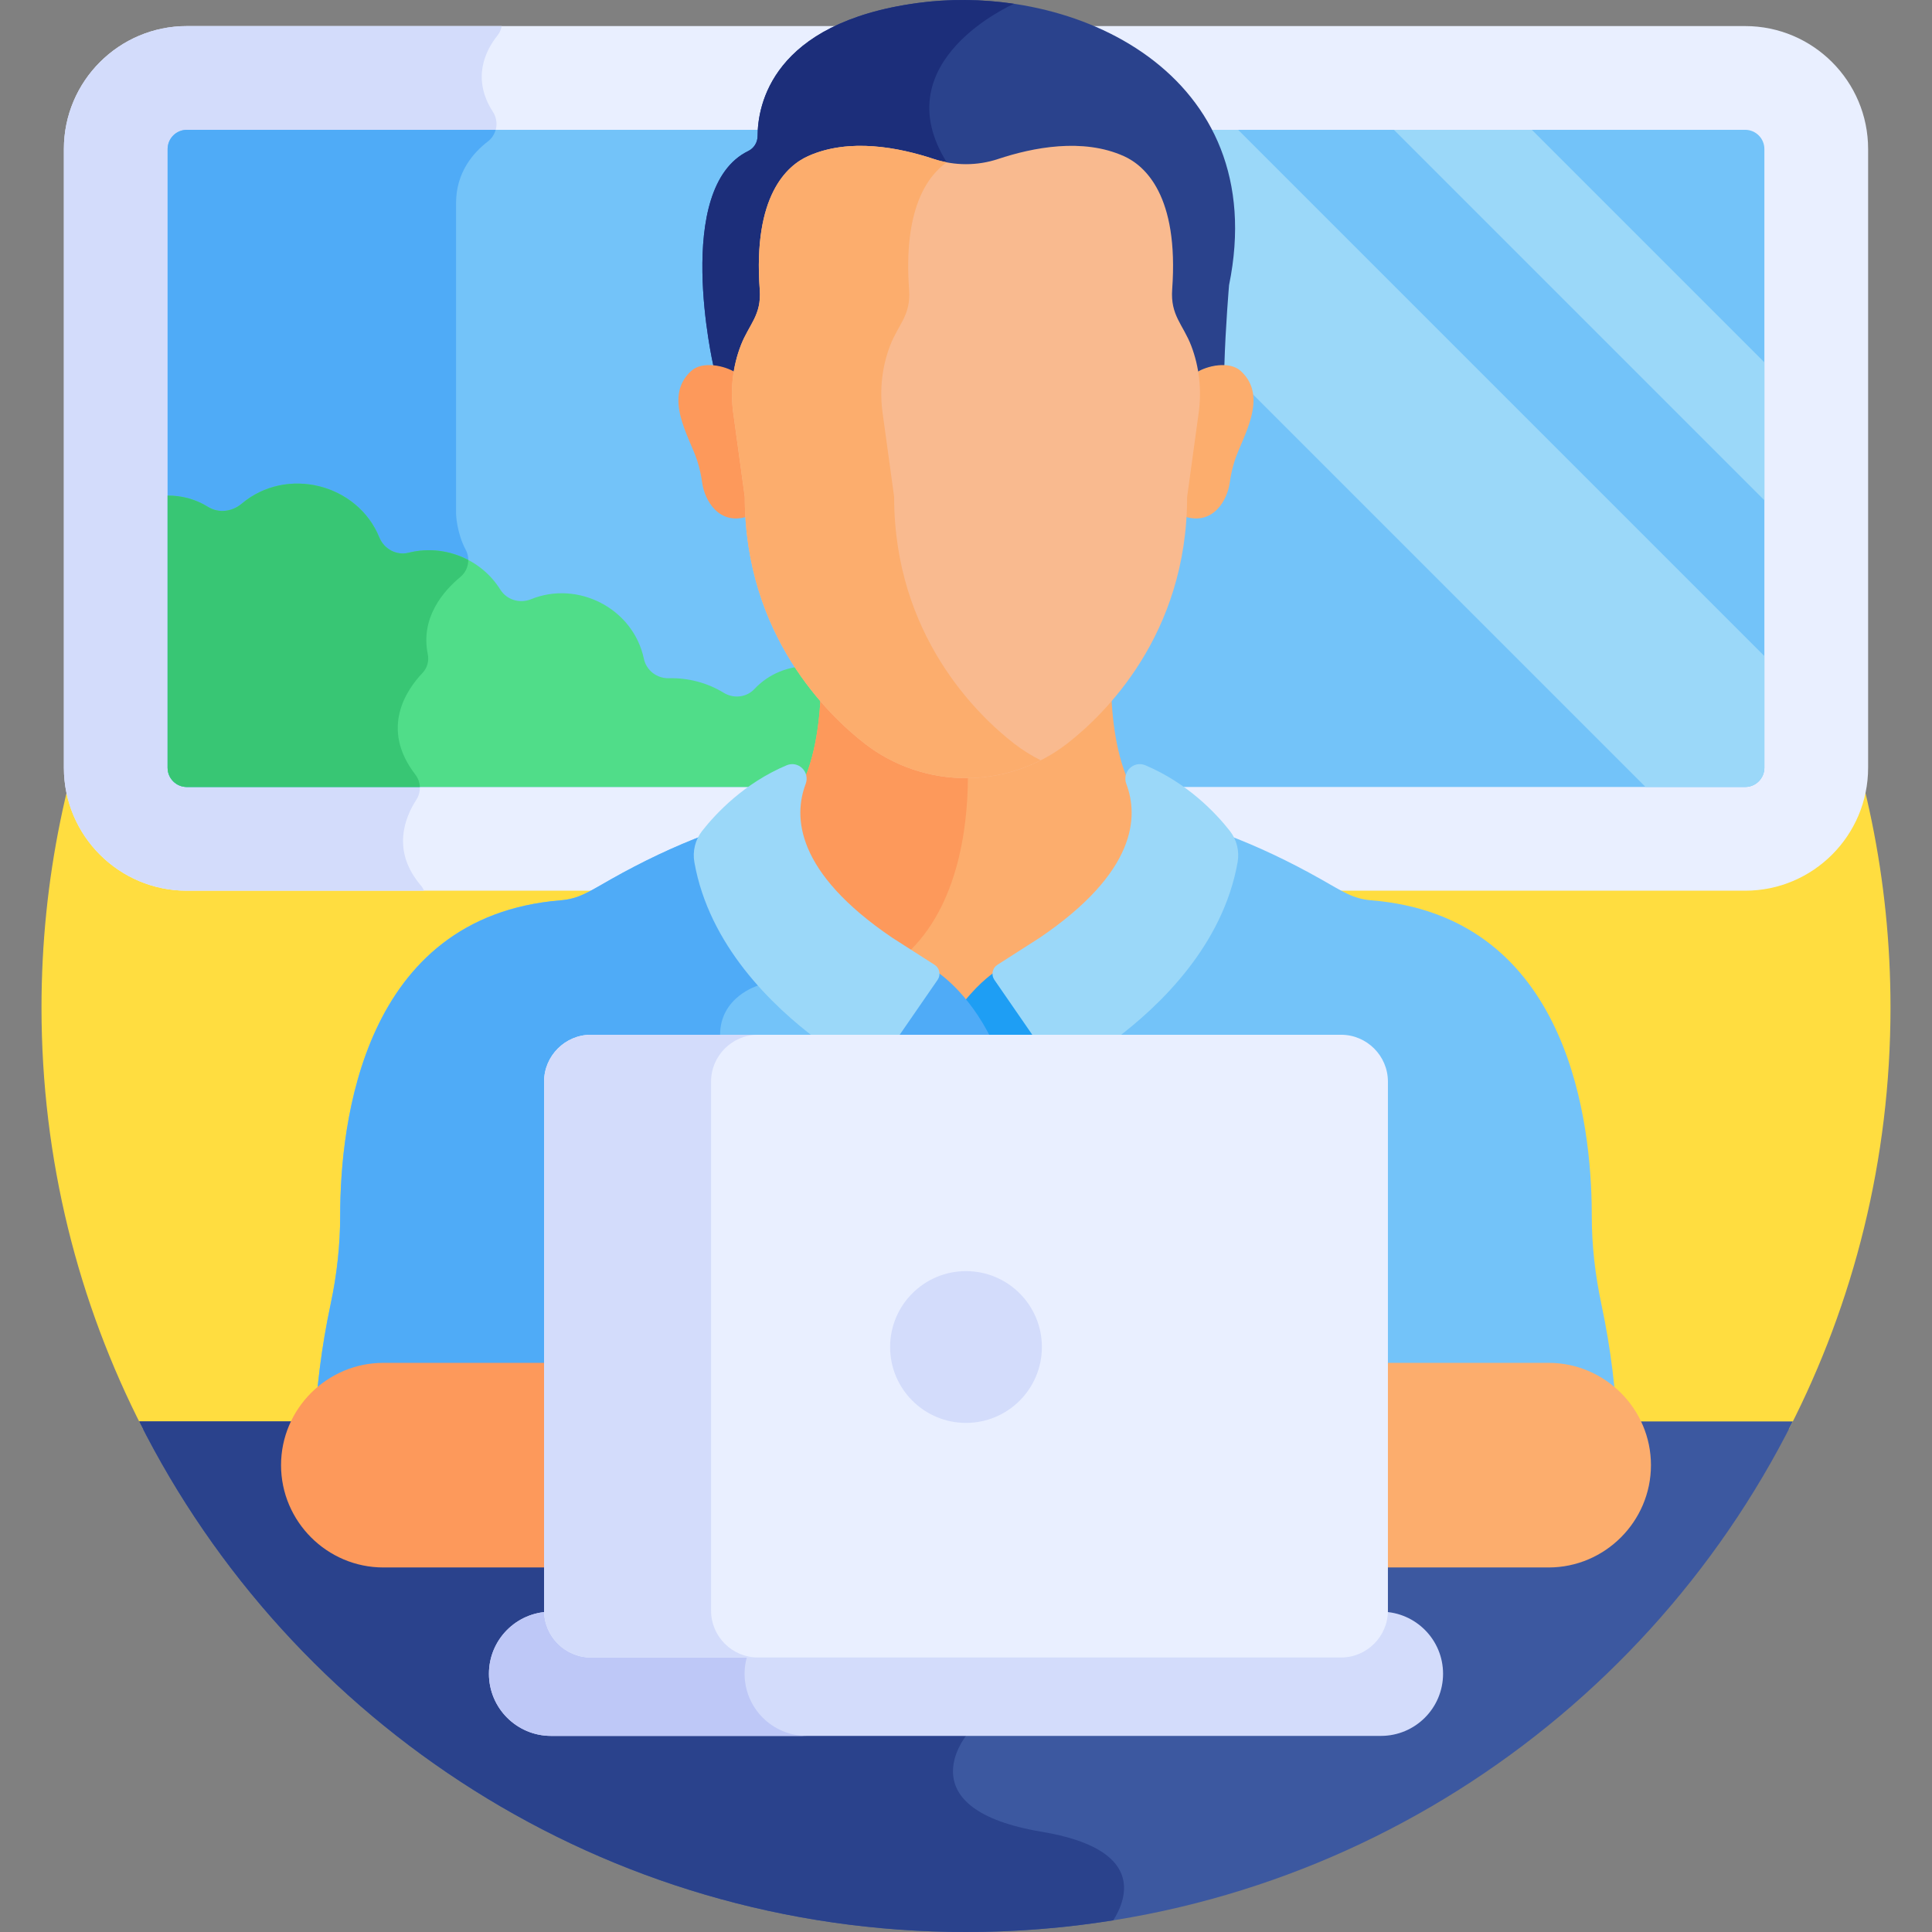 <svg xmlns="http://www.w3.org/2000/svg" id="Layer_1" height="512" viewBox="0 0 512 512" width="512"><rect x="0" y="0" width="512" height="512" fill="#808080" stroke="none"/><g><path d="m474.097 378.729c17.198-33.502 26.905-71.482 26.905-111.731 0-135.311-109.691-245.002-245.002-245.002s-245.002 109.691-245.002 245.002c0 40.248 9.707 78.228 26.905 111.731z" fill="#ffdd40"></path><g><g><path d="m462.493 236.045h-412.986c-17.964 0-32.578-14.614-32.578-32.578v-163.978c0-17.964 14.614-32.578 32.578-32.578h412.985c17.964 0 32.578 14.614 32.578 32.578v163.978c.001 17.964-14.613 32.578-32.577 32.578z" fill="#e9efff"></path></g><path d="m132.96 6.911h-83.453c-17.964 0-32.578 14.614-32.578 32.578v163.978c0 17.964 14.614 32.578 32.578 32.578h62.899c-.232-.493-.512-.965-.872-1.385-7.835-9.153-4.238-18.037-1.207-22.711 1.341-2.069 1.235-4.749-.271-6.701-9.489-12.301-2.169-22.634 1.894-26.887 1.276-1.335 1.785-3.199 1.414-5.008-1.981-9.673 4.133-16.719 8.656-20.467 2.118-1.755 2.69-4.744 1.405-7.174-2.491-4.71-2.565-9.618-2.565-9.618s0-68.146 0-82.269c0-8.17 4.574-13.387 8.429-16.333 2.441-1.865 3.009-5.253 1.344-7.834-5.774-8.957-1.875-16.404 1.198-20.242.595-.745.966-1.608 1.129-2.505z" fill="#d3dcfb"></path><path d="m49.507 34.403c-2.804 0-5.086 2.282-5.086 5.086v163.978c0 2.804 2.282 5.086 5.086 5.086h412.985c2.804 0 5.086-2.282 5.086-5.086v-163.978c0-2.804-2.282-5.086-5.086-5.086z" fill="#73c3f9"></path><path d="m49.507 34.403c-2.804 0-5.086 2.282-5.086 5.086v163.978c0 2.804 2.282 5.086 5.086 5.086h61.752c-.047-1.172-.45-2.329-1.203-3.305-9.489-12.301-2.169-22.634 1.894-26.887 1.276-1.335 1.785-3.199 1.414-5.008-1.981-9.673 4.133-16.719 8.656-20.467 2.118-1.755 2.69-4.744 1.405-7.174-2.491-4.71-2.565-9.618-2.565-9.618s0-68.146 0-82.269c0-8.17 4.574-13.387 8.429-16.333 1.054-.806 1.736-1.902 2.062-3.088h-81.844z" fill="#4fabf7"></path><path d="m369.403 34.403 98.176 98.176v-36.551l-61.625-61.625z" fill="#9bd8f9"></path><path d="m328.12 34.403h-66.185l174.15 174.15h26.408c2.804 0 5.086-2.282 5.086-5.086v-29.605z" fill="#9bd8f9"></path><path d="m236.666 185.558c-3.024.715-6.141-.469-8.234-2.766-7.54-8.277-20.871-8.346-28.504-.192-2.08 2.222-5.493 2.605-8.091 1.02-4.409-2.691-9.472-4.015-14.566-3.879-3.166.085-5.981-2.063-6.637-5.162-2.826-13.352-17.5-20.821-29.902-15.781-2.992 1.216-6.431.183-8.146-2.554-5.097-8.138-15.001-12.11-24.295-9.765-3.195.806-6.509-.972-7.75-4.025-5.812-14.284-24.637-18.975-36.488-8.969-2.529 2.135-6.117 2.596-8.925.844-3.344-2.086-7.049-3.012-10.708-2.981v72.121c0 2.804 2.282 5.086 5.086 5.086h216.086c.004-.199.009-.398.004-.599-.384-15.289-14.827-25.733-28.93-22.398z" fill="#50dd89"></path><path d="m111.95 178.361c1.276-1.335 1.785-3.199 1.414-5.008-1.981-9.673 4.133-16.719 8.656-20.467 1.373-1.137 2.084-2.794 2.073-4.48-4.76-2.502-10.38-3.296-15.8-1.928-3.195.806-6.509-.972-7.751-4.025-5.812-14.284-24.637-18.975-36.488-8.969-2.529 2.135-6.117 2.596-8.925.844-3.344-2.086-7.049-3.012-10.708-2.981v72.121c0 2.804 2.282 5.086 5.086 5.086h61.752c-.047-1.172-.45-2.329-1.203-3.305-9.488-12.303-2.168-22.635 1.894-26.888z" fill="#38c674"></path></g><path d="m475.115 376.692h-108.829v50.147c0 6.002-4.883 10.885-10.885 10.885h-198.802c-6.002 0-10.885-4.883-10.885-10.885v-50.147h-108.829c40.245 80.231 123.242 135.308 219.115 135.308s178.87-55.077 219.115-135.308z" fill="#3c58a0"></path><path d="m276.11 485.447c-35.89-6-20.11-25.415-20.11-25.415l-13.049-22.308h-86.352c-6.002 0-10.885-4.883-10.885-10.885v-50.147h-108.829c40.245 80.231 123.242 135.308 219.115 135.308 13.283 0 26.318-1.062 39.028-3.097 3.775-5.973 8.315-18.903-18.918-23.456z" fill="#2a428c"></path><path d="m292.705 275.75h62.696c6.002 0 10.885 4.883 10.885 10.885v92.093h62.361c-.451-9.829-1.686-20.986-4.249-33.042-1.639-7.709-2.566-15.548-2.558-23.429.001-1.05-.009-2.159-.033-3.32-.528-25.481-7.961-76.222-58.358-80.342-4.966-.406-7.608-2.333-13.461-5.633-8.24-4.646-16.558-8.612-25.177-11.864 1.569 2.015 2.214 4.619 1.765 7.154-3.974 22.417-21.605 38.664-33.871 47.498z" fill="#73c3f9"></path><path d="m145.714 286.635c0-6.002 4.883-10.885 10.885-10.885h62.69c-12.266-8.835-29.897-25.083-33.871-47.497-.449-2.535.196-5.139 1.765-7.154-8.619 3.252-16.937 7.217-25.177 11.864-5.853 3.3-8.495 5.227-13.461 5.633-52.519 4.293-58.378 59.227-58.389 83.43-.003 7.893-.866 15.754-2.514 23.473-2.59 12.128-3.837 23.35-4.29 33.23h62.361v-92.094z" fill="#73c3f9"></path><path d="m145.714 286.635c0-6.002 4.883-10.885 10.885-10.885h34.201c.021-.606.034-1.126.034-1.527 0-10.058 10.018-13.029 10.018-13.029l.246-1.892c-7.237-8.368-13.504-18.783-15.679-31.048-.449-2.535.195-5.139 1.765-7.154-8.619 3.252-16.937 7.217-25.177 11.864-5.853 3.3-8.495 5.227-13.461 5.633-52.519 4.293-58.378 59.227-58.389 83.43-.003 7.893-.866 15.754-2.514 23.473-2.461 11.523-3.7 22.213-4.206 31.727l4.761 1.503h41.376l16.141-5.221v-86.874z" fill="#4fabf7"></path><path d="m246.908 256.885c.392.25.63.681.639 1.152.009.443.224.858.582 1.121 1.277.936 3.852 3.037 6.77 6.587.57.693 1.632.694 2.202.001 2.926-3.556 5.494-5.651 6.764-6.585.357-.263.572-.678.581-1.123.008-.471.248-.903.64-1.153 1.934-2.014 41.574-21.158 35.696-46.457-4.668-7.799-6.018-18.861-6.299-27.032-3.888 4.528-7.967 8.315-11.866 11.342-7.595 5.898-16.968 9.101-26.62 9.101-9.653 0-19.026-3.204-26.62-9.101-3.898-3.027-7.979-6.815-11.866-11.342-.281 8.173-1.633 19.24-6.305 27.04-5.938 25.389 33.577 44.235 35.702 46.449z" fill="#fcad6d"></path><path d="m229.377 194.739c-3.898-3.027-7.979-6.815-11.866-11.342-.281 8.173-1.633 19.24-6.305 27.04-4.545 19.434 17.542 35.035 29.105 42.277.371-.332.739-.673 1.1-1.035 13.585-13.585 15.28-35.813 15.087-47.849-.168.002-.335.01-.502.01-9.651 0-19.024-3.204-26.619-9.101z" fill="#fd995b"></path><path d="m275.192 275.75c.183-.38.367-.758.553-1.125l-10.328-14.963c-.472-.684-.593-1.5-.417-2.247h-1.119s-3.927 2.429-8.425 8.095c2.115 2.664 4.352 6.054 6.37 10.24z" fill="#1e9ef4"></path><path d="m262.918 275.75c-6.316-13.101-14.804-18.335-14.804-18.335h-1.119c.176.748.055 1.563-.417 2.247l-10.328 14.962c.186.366.37.746.553 1.125h26.115z" fill="#4fabf7"></path><path d="m216.879 275.75h20.494l11.105-16.088c.907-1.314.544-3.118-.801-3.978l-11.157-7.135c-25.805-17.468-26.267-32.209-23.017-40.778 1.211-3.193-1.916-6.283-5.062-4.955-11.185 4.724-18.663 12.677-22.351 17.365-1.847 2.347-2.595 5.38-2.074 8.32 3.887 21.934 20.466 38.013 32.863 47.249z" fill="#9bd8f9"></path><path d="m274.622 275.75h20.494c12.397-9.236 28.976-25.315 32.864-47.249.522-2.941-.226-5.973-2.073-8.32-3.689-4.687-11.167-12.641-22.352-17.365-3.146-1.329-6.272 1.762-5.062 4.955 3.25 8.57 2.788 23.31-23.017 40.778l-11.157 7.135c-1.345.86-1.708 2.664-.802 3.978z" fill="#9bd8f9"></path><path d="m146.223 361.17h-44.632c-14.911 0-27.112 12.2-27.112 27.112 0 14.911 12.2 27.112 27.112 27.112h44.632z" fill="#fd995b"></path><path d="m365.777 361.17h44.632c14.911 0 27.112 12.2 27.112 27.112 0 14.911-12.2 27.112-27.112 27.112h-44.632z" fill="#fcad6d"></path><path d="m243.116.802c-38.652 5.266-42.326 27.181-42.343 35.221-.004 1.686-.938 3.249-2.454 3.986-20.105 9.781-9.265 56.919-9.265 56.919 2.019.135 4.132.952 5.708 1.716.386-2.402 1.016-4.767 1.906-7.053.678-1.742 1.526-3.502 2.585-5.164 1.839-2.885 2.676-6.287 2.426-9.689-.723-9.834-.375-29.212 12.606-35.052 10.997-4.948 24.487-2.083 33.089.778 5.587 1.858 11.639 1.858 17.225 0 8.603-2.861 22.092-5.726 33.089-.778 12.944 5.824 13.327 25.108 12.613 34.968-.248 3.428.567 6.866 2.419 9.773 1.094 1.716 1.962 3.536 2.651 5.332.856 2.234 1.465 4.542 1.841 6.885 1.987-.962 4.827-2.011 7.256-1.667.297-10.308 1.249-21.419 1.249-21.419 11.456-56.1-40.983-80.426-82.601-74.756z" fill="#2a428c"></path><path d="m268.742 1.011c-8.577-1.273-17.316-1.341-25.625-.209-38.652 5.266-42.326 27.181-42.343 35.221-.004 1.686-.938 3.249-2.454 3.987-20.105 9.781-9.265 56.919-9.265 56.919 2.019.135 4.132.953 5.708 1.716.386-2.402 1.016-4.767 1.906-7.053.678-1.742 1.525-3.502 2.585-5.164 1.839-2.884 2.676-6.287 2.426-9.689-.722-9.834-.375-29.212 12.606-35.052 10.997-4.948 24.487-2.083 33.089.778 1.229.409 2.484.712 3.748.941-.078-.132-.148-.267-.229-.397-16.852-26.974 17.836-41.993 17.848-41.998z" fill="#1c2e7a"></path><path d="m328.814 98.316c-3.01-2.759-9.007-1.361-11.6.329.568 3.537.6 7.156.11 10.729l-3.06 22.284c0 1.796-.057 3.559-.161 5.29 7.461 2.25 11.167-4.448 11.791-9.044.269-1.979.708-3.929 1.317-5.832 1.986-6.197 9.145-16.843 1.603-23.756z" fill="#fcad6d"></path><path d="m183.162 98.316c3.01-2.759 9.007-1.361 11.6.329-.568 3.537-.6 7.156-.109 10.729l3.06 22.284c0 1.796.057 3.559.161 5.29-7.461 2.25-11.167-4.448-11.791-9.044-.269-1.979-.708-3.929-1.318-5.832-1.986-6.197-9.146-16.843-1.603-23.756z" fill="#fd995b"></path><path d="m315.69 91.638c-2.177-5.679-5.55-8.03-5.048-14.959 1.804-24.889-7.254-32.802-12.813-35.303-10.899-4.904-24.144-2.292-33.335.764-5.485 1.824-11.527 1.824-17.013 0-9.191-3.055-22.433-5.669-33.335-.764-5.57 2.506-14.639 10.436-12.806 35.389.5 6.789-2.823 9.139-4.989 14.704-2.176 5.593-2.881 11.799-2.036 17.947l3.057 22.243c0 36.743 22.23 57.971 31.788 65.392 15.679 12.177 37.865 12.265 53.657 0 9.558-7.422 31.788-28.65 31.784-65.345l3.06-22.285c.836-6.088.154-12.237-1.971-17.783z" fill="#f9ba8f"></path><g><path d="m268.742 197.051c-9.558-7.421-31.788-28.649-31.788-65.392l-3.057-22.243c-.844-6.149-.14-12.354 2.036-17.947 2.165-5.565 5.489-7.915 4.989-14.704-1.545-21.026 4.652-29.965 9.973-33.757-1.153-.22-2.297-.496-3.413-.867-9.191-3.055-22.433-5.669-33.335-.764-5.57 2.506-14.639 10.436-12.806 35.389.5 6.789-2.824 9.139-4.989 14.704-2.176 5.593-2.881 11.799-2.036 17.947l3.057 22.243c0 36.743 22.23 57.971 31.788 65.392 13.469 10.46 31.728 11.973 46.623 4.424-2.452-1.241-4.818-2.697-7.042-4.425z" fill="#fcad6d"></path></g><path d="m366.272 427.117c-.149 5.873-4.963 10.607-10.871 10.607h-198.802c-5.908 0-10.722-4.734-10.871-10.607-8.949.167-16.155 7.461-16.155 16.45 0 9.093 7.372 16.465 16.465 16.465h219.924c9.094 0 16.465-7.372 16.465-16.465 0-8.989-7.206-16.283-16.155-16.45z" fill="#d3dcfb"></path><g><path d="m197.323 443.567c0-2.061.394-4.025 1.086-5.842h-41.81c-5.908 0-10.722-4.734-10.871-10.608-8.949.167-16.155 7.461-16.155 16.45 0 9.093 7.371 16.465 16.465 16.465h67.75c-9.094 0-16.465-7.372-16.465-16.465z" fill="#bec8f7"></path></g><path d="m355.401 439.252h-198.802c-6.827 0-12.412-5.586-12.412-12.413v-140.204c0-6.827 5.585-12.413 12.412-12.413h198.802c6.827 0 12.412 5.586 12.412 12.413v140.204c0 6.827-5.585 12.413-12.412 12.413z" fill="#e9efff"></path><g fill="#d3dcfb"><path d="m188.438 426.839v-140.204c0-6.827 5.585-12.413 12.412-12.413h-44.252c-6.827 0-12.413 5.586-12.413 12.413v140.204c0 6.827 5.586 12.413 12.413 12.413h44.252c-6.826 0-12.412-5.586-12.412-12.413z"></path><circle cx="256" cy="356.972" r="20.11"></circle></g></g></svg>